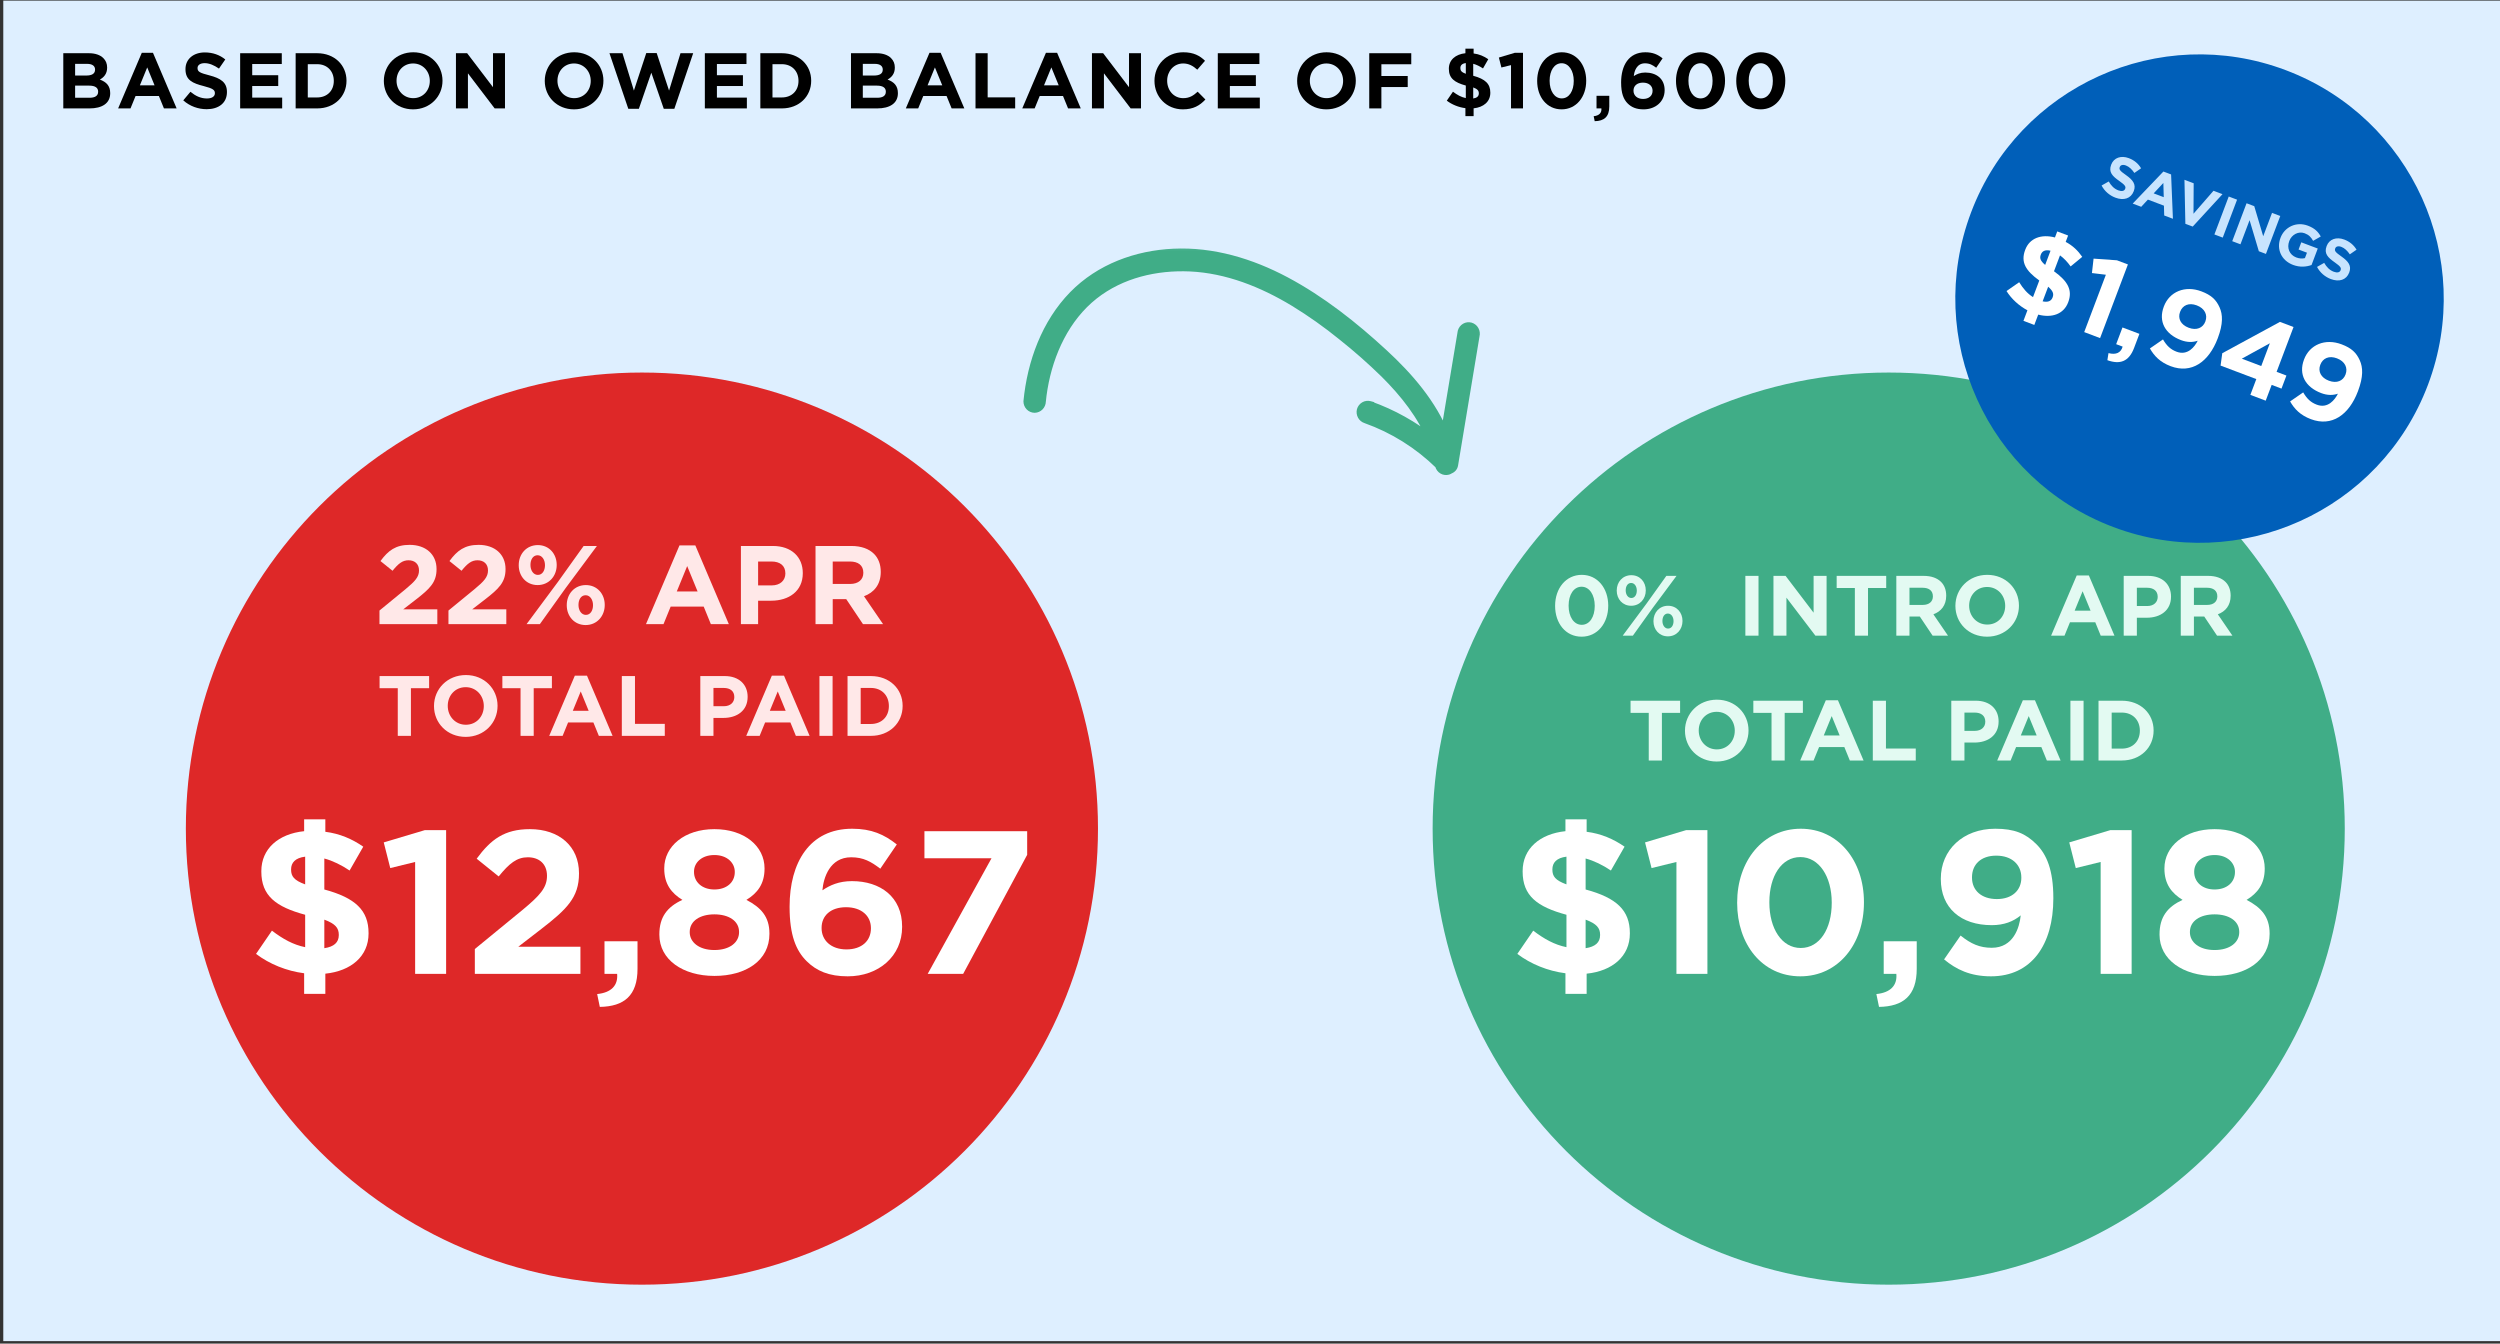<svg width="761" height="409" viewBox="0 0 761 409" fill="none" xmlns="http://www.w3.org/2000/svg">
<rect x="0" y="0" width="761" height="409" fill="#333333" stroke="none"/>
<g clip-path="url(#clip0_596_7503)">
<path d="M761 0.188H1V408.237H761V0.188Z" fill="#DEEFFF"/>
<path d="M195.4 391.056C272.072 391.056 334.227 328.901 334.227 252.229C334.227 175.557 272.072 113.402 195.4 113.402C118.728 113.402 56.573 175.557 56.573 252.229C56.573 328.901 118.728 391.056 195.4 391.056Z" fill="#DE2828"/>
<path d="M110.576 257.728L106.418 264.988C103.936 263.313 101.268 262.01 98.724 261.327V270.759C108.156 273.303 112.189 277.088 112.189 284.038V284.162C112.189 291.112 106.852 295.579 99.034 296.386V302.529H92.581V296.262C87.244 295.579 82.032 293.47 77.936 290.367L82.776 283.293C86.127 285.837 89.23 287.575 92.891 288.319V278.453C83.956 276.033 79.55 272.682 79.55 265.298V265.174C79.55 258.348 84.762 253.819 92.581 253.012V249.413H99.034V253.198C103.44 253.757 107.163 255.37 110.576 257.728ZM103.129 284.534C103.129 282.486 102.075 281.183 98.724 279.942V288.63C101.64 288.195 103.129 286.892 103.129 284.658V284.534ZM88.609 264.74C88.609 266.725 89.478 267.966 92.891 269.207V260.768C89.85 261.141 88.609 262.63 88.609 264.616V264.74Z" fill="white"/>
<path d="M126.367 296.448V262.382L118.796 264.243L116.811 256.425L129.283 252.702H135.798V296.448H126.367Z" fill="white"/>
<path d="M144.54 296.448V288.878L158.998 277.026C164.396 272.558 166.506 270.2 166.506 266.601C166.506 262.94 164.086 260.955 160.673 260.955C157.323 260.955 155.027 262.816 151.8 266.787L145.098 261.389C149.38 255.556 153.537 252.392 161.294 252.392C170.291 252.392 176.248 257.666 176.248 265.795V265.919C176.248 273.179 172.525 276.778 164.831 282.735L157.757 288.195H176.683V296.448H144.54Z" fill="white"/>
<path d="M182.58 306.5L181.774 302.591C186.055 302.157 188.165 299.985 187.855 296.448H184.008V286.52H194.06V294.897C194.06 303.088 189.965 306.376 182.58 306.5Z" fill="white"/>
<path d="M217.462 297.069C207.844 297.069 200.708 292.104 200.708 284.534V284.41C200.708 279.136 203.128 276.033 207.719 273.923C204.369 271.876 202.197 269.083 202.197 264.43V264.305C202.197 257.666 208.278 252.392 217.462 252.392C226.645 252.392 232.726 257.604 232.726 264.305V264.43C232.726 269.083 230.554 271.876 227.204 273.923C231.609 276.219 234.215 279.012 234.215 284.162V284.286C234.215 292.353 227.08 297.069 217.462 297.069ZM217.462 270.759C221.247 270.759 223.667 268.525 223.667 265.484V265.36C223.667 262.692 221.371 260.272 217.462 260.272C213.552 260.272 211.256 262.63 211.256 265.298V265.422C211.256 268.463 213.676 270.759 217.462 270.759ZM217.462 289.188C222.177 289.188 224.97 286.83 224.97 283.79V283.665C224.97 280.315 221.805 278.329 217.462 278.329C213.118 278.329 209.953 280.315 209.953 283.665V283.79C209.953 286.768 212.746 289.188 217.462 289.188Z" fill="white"/>
<path d="M258.036 297.193C252.389 297.193 248.542 295.579 245.501 292.539C242.337 289.374 240.351 284.72 240.351 276.095V275.971C240.351 262.568 246.432 252.267 259.401 252.267C265.296 252.267 269.143 254.005 272.99 257.045L267.964 264.43C265.11 262.258 262.814 260.955 259.091 260.955C252.575 260.955 250.652 267.222 250.342 271.007C252.637 269.456 255.368 268.215 259.339 268.215C267.964 268.215 274.604 272.993 274.604 282.052V282.176C274.604 291.05 267.468 297.193 258.036 297.193ZM257.664 289.002C262.379 289.002 265.11 286.334 265.11 282.611V282.486C265.11 278.825 262.255 276.157 257.539 276.157C252.824 276.157 250.093 278.763 250.093 282.424V282.549C250.093 286.21 252.948 289.002 257.664 289.002Z" fill="white"/>
<path d="M282.389 296.448L301.811 261.265H281.396V253.012H312.67V260.21L293.186 296.448H282.389Z" fill="white"/>
<path d="M136.51 189.995V185.847L144.432 179.353C147.39 176.905 148.546 175.613 148.546 173.641C148.546 171.635 147.22 170.547 145.35 170.547C143.514 170.547 142.256 171.567 140.488 173.743L136.816 170.785C139.162 167.589 141.44 165.855 145.69 165.855C150.62 165.855 153.884 168.745 153.884 173.199V173.267C153.884 177.245 151.844 179.217 147.628 182.481L143.752 185.473H154.122V189.995H136.51ZM163.647 178.095C160.213 178.095 157.901 175.409 157.901 172.077V172.009C157.901 168.643 160.247 165.923 163.715 165.923C167.149 165.923 169.461 168.609 169.461 171.941V172.009C169.461 175.341 167.115 178.095 163.647 178.095ZM163.647 169.017C162.219 169.017 161.471 170.377 161.471 171.941V172.009C161.471 173.607 162.355 175.001 163.715 175.001C165.143 175.001 165.891 173.607 165.891 172.077V172.009C165.891 170.411 165.007 169.017 163.647 169.017ZM169.801 177.177L177.655 166.195H181.701L172.181 179.013L164.327 189.995H160.281L169.801 177.177ZM178.267 190.267C174.833 190.267 172.521 187.581 172.521 184.249V184.181C172.521 180.815 174.867 178.095 178.335 178.095C181.769 178.095 184.081 180.781 184.081 184.113V184.181C184.081 187.513 181.735 190.267 178.267 190.267ZM178.335 187.173C179.763 187.173 180.511 185.779 180.511 184.249V184.181C180.511 182.583 179.627 181.189 178.267 181.189C176.839 181.189 176.091 182.549 176.091 184.113V184.181C176.091 185.779 176.975 187.173 178.335 187.173ZM196.633 189.995L206.833 166.025H211.661L221.861 189.995H216.387L214.211 184.657H204.147L201.971 189.995H196.633ZM206.017 180.033H212.341L209.179 172.315L206.017 180.033ZM225.534 189.995V166.195H235.258C240.936 166.195 244.37 169.561 244.37 174.423V174.491C244.37 179.999 240.086 182.855 234.748 182.855H230.77V189.995H225.534ZM230.77 178.197H234.918C237.536 178.197 239.066 176.633 239.066 174.593V174.525C239.066 172.179 237.434 170.921 234.816 170.921H230.77V178.197ZM248.245 189.995V166.195H259.125C262.151 166.195 264.497 167.045 266.061 168.609C267.387 169.935 268.101 171.805 268.101 174.049V174.117C268.101 177.959 266.027 180.373 263.001 181.495L268.815 189.995H262.695L257.595 182.379H253.481V189.995H248.245ZM253.481 177.755H258.785C261.335 177.755 262.797 176.395 262.797 174.389V174.321C262.797 172.077 261.233 170.921 258.683 170.921H253.481V177.755ZM121.081 223.995V209.487H115.543V205.795H130.623V209.487H125.085V223.995H121.081ZM141.756 224.307C136.14 224.307 132.11 220.121 132.11 214.947V214.895C132.11 209.721 136.192 205.483 141.808 205.483C147.424 205.483 151.454 209.669 151.454 214.843V214.895C151.454 220.069 147.372 224.307 141.756 224.307ZM141.808 220.615C145.032 220.615 147.268 218.067 147.268 214.947V214.895C147.268 211.775 144.98 209.175 141.756 209.175C138.532 209.175 136.296 211.723 136.296 214.843V214.895C136.296 218.015 138.584 220.615 141.808 220.615ZM158.456 223.995V209.487H152.918V205.795H167.998V209.487H162.46V223.995H158.456ZM167.182 223.995L174.982 205.665H178.674L186.474 223.995H182.288L180.624 219.913H172.928L171.264 223.995H167.182ZM174.358 216.377H179.194L176.776 210.475L174.358 216.377ZM189.283 223.995V205.795H193.287V220.355H202.361V223.995H189.283ZM213.175 223.995V205.795H220.611C224.953 205.795 227.579 208.369 227.579 212.087V212.139C227.579 216.351 224.303 218.535 220.221 218.535H217.179V223.995H213.175ZM217.179 214.973H220.351C222.353 214.973 223.523 213.777 223.523 212.217V212.165C223.523 210.371 222.275 209.409 220.273 209.409H217.179V214.973ZM227.154 223.995L234.954 205.665H238.646L246.446 223.995H242.26L240.596 219.913H232.9L231.236 223.995H227.154ZM234.33 216.377H239.166L236.748 210.475L234.33 216.377ZM249.437 223.995V205.795H253.441V223.995H249.437ZM257.99 223.995V205.795H265.088C270.808 205.795 274.76 209.721 274.76 214.843V214.895C274.76 220.017 270.808 223.995 265.088 223.995H257.99ZM265.088 209.409H261.994V220.381H265.088C268.364 220.381 270.574 218.171 270.574 214.947V214.895C270.574 211.671 268.364 209.409 265.088 209.409Z" fill="#FFE8E8"/>
<path d="M115.51 185.847V189.995H133.122V185.473H122.752L126.628 182.481C130.844 179.217 132.884 177.245 132.884 173.267V173.199C132.884 168.745 129.62 165.855 124.69 165.855C120.44 165.855 118.162 167.589 115.816 170.785L119.488 173.743C121.256 171.567 122.514 170.547 124.35 170.547C126.22 170.547 127.546 171.635 127.546 173.641C127.546 175.613 126.39 176.905 123.432 179.353L115.51 185.847Z" fill="#FFE8E8"/>
<path d="M574.921 391.056C651.593 391.056 713.748 328.901 713.748 252.229C713.748 175.557 651.593 113.402 574.921 113.402C498.249 113.402 436.094 175.557 436.094 252.229C436.094 328.901 498.249 391.056 574.921 391.056Z" fill="#40AD87"/>
<path d="M494.515 257.728L490.357 264.988C487.875 263.313 485.207 262.01 482.663 261.327V270.759C492.095 273.303 496.128 277.088 496.128 284.038V284.162C496.128 291.112 490.791 295.579 482.973 296.386V302.529H476.52V296.262C471.183 295.579 465.971 293.47 461.875 290.367L466.715 283.293C470.066 285.837 473.169 287.575 476.83 288.319V278.453C467.894 276.033 463.489 272.682 463.489 265.298V265.174C463.489 258.348 468.701 253.819 476.52 253.012V249.413H482.973V253.198C487.379 253.757 491.102 255.37 494.515 257.728ZM487.068 284.534C487.068 282.486 486.013 281.183 482.663 279.942V288.63C485.579 288.195 487.068 286.892 487.068 284.658V284.534ZM472.548 264.74C472.548 266.725 473.417 267.966 476.83 269.207V260.768C473.789 261.141 472.548 262.63 472.548 264.616V264.74Z" fill="white"/>
<path d="M510.306 296.448V262.382L502.735 264.243L500.75 256.425L513.222 252.702H519.737V296.448H510.306Z" fill="white"/>
<path d="M548.025 297.193C536.422 297.193 528.789 287.451 528.789 274.854V274.73C528.789 262.134 536.608 252.267 548.149 252.267C559.629 252.267 567.385 262.01 567.385 274.606V274.73C567.385 287.326 559.629 297.193 548.025 297.193ZM548.149 288.568C553.92 288.568 557.581 282.735 557.581 274.854V274.73C557.581 266.85 553.734 260.893 548.025 260.893C542.316 260.893 538.593 266.663 538.593 274.606V274.73C538.593 282.673 542.378 288.568 548.149 288.568Z" fill="white"/>
<path d="M571.973 306.5L571.166 302.591C575.448 302.157 577.558 299.985 577.247 296.448H573.4V286.52H583.453V294.897C583.453 303.088 579.357 306.376 571.973 306.5Z" fill="white"/>
<path d="M606.296 288.505C612.873 288.505 614.735 282.362 615.107 278.639C612.873 280.501 610.019 281.618 606.296 281.618C596.864 281.618 590.783 276.405 590.783 267.594V267.47C590.783 258.721 597.547 252.267 607.351 252.267C613.183 252.267 616.596 253.695 619.885 256.983C622.988 260.086 625.035 264.802 625.035 273.365V273.489C625.035 287.575 618.396 297.193 606.048 297.193C599.718 297.193 595.437 295.083 591.776 292.042L596.802 284.782C599.967 287.326 602.635 288.505 606.296 288.505ZM607.847 273.675C612.563 273.675 615.293 270.945 615.293 267.222V267.098C615.293 263.251 612.439 260.458 607.661 260.458C602.945 260.458 600.277 263.188 600.277 267.036V267.16C600.277 271.007 603.131 273.675 607.847 273.675Z" fill="white"/>
<path d="M639.438 296.448V262.382L631.868 264.243L629.882 256.425L642.354 252.702H648.87V296.448H639.438Z" fill="white"/>
<path d="M674.117 297.069C664.499 297.069 657.363 292.104 657.363 284.534V284.41C657.363 279.136 659.783 276.033 664.375 273.923C661.024 271.876 658.852 269.083 658.852 264.43V264.305C658.852 257.666 664.933 252.392 674.117 252.392C683.301 252.392 689.382 257.604 689.382 264.305V264.43C689.382 269.083 687.21 271.876 683.859 273.923C688.265 276.219 690.871 279.012 690.871 284.162V284.286C690.871 292.353 683.735 297.069 674.117 297.069ZM674.117 270.759C677.902 270.759 680.322 268.525 680.322 265.484V265.36C680.322 262.692 678.026 260.272 674.117 260.272C670.208 260.272 667.912 262.63 667.912 265.298V265.422C667.912 268.463 670.332 270.759 674.117 270.759ZM674.117 289.188C678.833 289.188 681.625 286.83 681.625 283.79V283.665C681.625 280.315 678.461 278.329 674.117 278.329C669.773 278.329 666.609 280.315 666.609 283.665V283.79C666.609 286.768 669.401 289.188 674.117 289.188Z" fill="white"/>
<path d="M481.435 193.808C476.573 193.808 473.375 189.726 473.375 184.448V184.396C473.375 179.118 476.651 174.984 481.487 174.984C486.297 174.984 489.547 179.066 489.547 184.344V184.396C489.547 189.674 486.297 193.808 481.435 193.808ZM481.487 190.194C483.905 190.194 485.439 187.75 485.439 184.448V184.396C485.439 181.094 483.827 178.598 481.435 178.598C479.043 178.598 477.483 181.016 477.483 184.344V184.396C477.483 187.724 479.069 190.194 481.487 190.194ZM496.527 184.396C493.901 184.396 492.133 182.342 492.133 179.794V179.742C492.133 177.168 493.927 175.088 496.579 175.088C499.205 175.088 500.973 177.142 500.973 179.69V179.742C500.973 182.29 499.179 184.396 496.527 184.396ZM496.527 177.454C495.435 177.454 494.863 178.494 494.863 179.69V179.742C494.863 180.964 495.539 182.03 496.579 182.03C497.671 182.03 498.243 180.964 498.243 179.794V179.742C498.243 178.52 497.567 177.454 496.527 177.454ZM501.233 183.694L507.239 175.296H510.333L503.053 185.098L497.047 193.496H493.953L501.233 183.694ZM507.707 193.704C505.081 193.704 503.313 191.65 503.313 189.102V189.05C503.313 186.476 505.107 184.396 507.759 184.396C510.385 184.396 512.153 186.45 512.153 188.998V189.05C512.153 191.598 510.359 193.704 507.707 193.704ZM507.759 191.338C508.851 191.338 509.423 190.272 509.423 189.102V189.05C509.423 187.828 508.747 186.762 507.707 186.762C506.615 186.762 506.043 187.802 506.043 188.998V189.05C506.043 190.272 506.719 191.338 507.759 191.338ZM531.288 193.496V175.296H535.292V193.496H531.288ZM539.84 193.496V175.296H543.532L552.06 186.502V175.296H556.012V193.496H552.606L543.792 181.926V193.496H539.84ZM564.619 193.496V178.988H559.081V175.296H574.161V178.988H568.623V193.496H564.619ZM577.241 193.496V175.296H585.561C587.875 175.296 589.669 175.946 590.865 177.142C591.879 178.156 592.425 179.586 592.425 181.302V181.354C592.425 184.292 590.839 186.138 588.525 186.996L592.971 193.496H588.291L584.391 187.672H581.245V193.496H577.241ZM581.245 184.136H585.301C587.251 184.136 588.369 183.096 588.369 181.562V181.51C588.369 179.794 587.173 178.91 585.223 178.91H581.245V184.136ZM604.87 193.808C599.254 193.808 595.224 189.622 595.224 184.448V184.396C595.224 179.222 599.306 174.984 604.922 174.984C610.538 174.984 614.568 179.17 614.568 184.344V184.396C614.568 189.57 610.486 193.808 604.87 193.808ZM604.922 190.116C608.146 190.116 610.382 187.568 610.382 184.448V184.396C610.382 181.276 608.094 178.676 604.87 178.676C601.646 178.676 599.41 181.224 599.41 184.344V184.396C599.41 187.516 601.698 190.116 604.922 190.116ZM624.354 193.496L632.154 175.166H635.846L643.646 193.496H639.46L637.796 189.414H630.1L628.436 193.496H624.354ZM631.53 185.878H636.366L633.948 179.976L631.53 185.878ZM646.455 193.496V175.296H653.891C658.233 175.296 660.859 177.87 660.859 181.588V181.64C660.859 185.852 657.583 188.036 653.501 188.036H650.459V193.496H646.455ZM650.459 184.474H653.631C655.633 184.474 656.803 183.278 656.803 181.718V181.666C656.803 179.872 655.555 178.91 653.553 178.91H650.459V184.474ZM663.823 193.496V175.296H672.143C674.457 175.296 676.251 175.946 677.447 177.142C678.461 178.156 679.007 179.586 679.007 181.302V181.354C679.007 184.292 677.421 186.138 675.107 186.996L679.553 193.496H674.873L670.973 187.672H667.827V193.496H663.823ZM667.827 184.136H671.883C673.833 184.136 674.951 183.096 674.951 181.562V181.51C674.951 179.794 673.755 178.91 671.805 178.91H667.827V184.136Z" fill="#E3FAF2"/>
<path d="M501.879 231.496V216.988H496.341V213.296H511.421V216.988H505.883V231.496H501.879ZM522.553 231.808C516.937 231.808 512.907 227.622 512.907 222.448V222.396C512.907 217.222 516.989 212.984 522.605 212.984C528.221 212.984 532.251 217.17 532.251 222.344V222.396C532.251 227.57 528.169 231.808 522.553 231.808ZM522.605 228.116C525.829 228.116 528.065 225.568 528.065 222.448V222.396C528.065 219.276 525.777 216.676 522.553 216.676C519.329 216.676 517.093 219.224 517.093 222.344V222.396C517.093 225.516 519.381 228.116 522.605 228.116ZM539.254 231.496V216.988H533.716V213.296H548.796V216.988H543.258V231.496H539.254ZM547.979 231.496L555.779 213.166H559.471L567.271 231.496H563.085L561.421 227.414H553.725L552.061 231.496H547.979ZM555.155 223.878H559.991L557.573 217.976L555.155 223.878ZM570.08 231.496V213.296H574.084V227.856H583.158V231.496H570.08ZM593.973 231.496V213.296H601.409C605.751 213.296 608.377 215.87 608.377 219.588V219.64C608.377 223.852 605.101 226.036 601.019 226.036H597.977V231.496H593.973ZM597.977 222.474H601.149C603.151 222.474 604.321 221.278 604.321 219.718V219.666C604.321 217.872 603.073 216.91 601.071 216.91H597.977V222.474ZM607.952 231.496L615.752 213.166H619.444L627.244 231.496H623.058L621.394 227.414H613.698L612.034 231.496H607.952ZM615.128 223.878H619.964L617.546 217.976L615.128 223.878ZM630.235 231.496V213.296H634.239V231.496H630.235ZM638.788 231.496V213.296H645.886C651.606 213.296 655.558 217.222 655.558 222.344V222.396C655.558 227.518 651.606 231.496 645.886 231.496H638.788ZM645.886 216.91H642.792V227.882H645.886C649.162 227.882 651.372 225.672 651.372 222.448V222.396C651.372 219.172 649.162 216.91 645.886 216.91Z" fill="#E3FAF2"/>
<path d="M643.268 160.421C681.668 174.928 724.556 155.559 739.063 117.16C753.57 78.76 734.201 35.871 695.802 21.365C657.403 6.858 614.514 26.227 600.007 64.626C585.5 103.025 604.869 145.914 643.268 160.421Z" fill="#005FB9"/>
<path d="M633.835 78.187L630.299 81.103C629.351 79.763 628.235 78.579 627.064 77.736L625.237 82.571C629.579 85.701 630.913 88.422 629.568 91.985L629.544 92.048C628.198 95.611 624.597 96.867 620.434 95.767L619.244 98.915L615.936 97.666L617.15 94.453C614.547 93.07 612.284 90.979 610.785 88.596L614.636 85.907C615.861 87.86 617.115 89.352 618.847 90.442L620.757 85.385C616.646 82.415 615.037 79.844 616.467 76.059L616.491 75.995C617.812 72.497 621.361 71.184 625.525 72.285L626.222 70.44L629.53 71.69L628.797 73.63C630.947 74.769 632.543 76.317 633.835 78.187ZM624.828 90.485C625.224 89.435 624.936 88.563 623.459 87.278L621.777 91.731C623.356 92.073 624.371 91.693 624.804 90.548L624.828 90.485ZM621.218 77.527C620.834 78.545 621.039 79.349 622.548 80.646L624.182 76.32C622.551 75.923 621.627 76.446 621.242 77.463L621.218 77.527Z" fill="white"/>
<path d="M634.432 101.091L641.028 83.63L636.788 83.118L637.284 78.726L644.398 79.233L647.737 80.495L639.266 102.918L634.432 101.091Z" fill="white"/>
<path d="M641.482 109.643L641.826 107.483C644.104 108.089 645.606 107.385 646.132 105.512L644.16 104.767L646.083 99.678L651.235 101.624L649.613 105.918C648.027 110.117 645.291 111.009 641.482 109.643Z" fill="white"/>
<path d="M662.56 107.066C665.931 108.339 668.075 105.551 668.987 103.715C667.481 104.236 665.802 104.256 663.893 103.535C659.059 101.709 656.951 97.859 658.658 93.343L658.682 93.279C660.376 88.795 665.092 86.797 670.118 88.695C673.107 89.825 674.58 91.217 675.629 93.54C676.619 95.731 676.755 98.544 675.097 102.934L675.073 102.997C672.345 110.217 667.08 113.862 660.75 111.47C657.506 110.245 655.72 108.334 654.432 106.067L658.414 103.319C659.544 105.236 660.683 106.357 662.56 107.066ZM666.227 99.764C668.644 100.678 670.572 99.807 671.293 97.898L671.317 97.835C672.062 95.863 671.14 93.879 668.691 92.954C666.273 92.04 664.377 92.923 663.632 94.895L663.608 94.959C662.863 96.931 663.809 98.851 666.227 99.764Z" fill="white"/>
<path d="M685.007 120.198L686.821 115.395L675.944 111.286L676.458 107.519L694.019 97.979L698.153 99.541L692.999 113.186L695.988 114.315L694.486 118.291L691.497 117.162L689.682 121.964L685.007 120.198ZM682.407 109.185L688.323 111.42L690.943 104.486L682.407 109.185Z" fill="white"/>
<path d="M705.237 123.189C708.608 124.462 710.752 121.674 711.664 119.838C710.158 120.359 708.479 120.379 706.571 119.658C701.736 117.832 699.628 113.982 701.335 109.466L701.359 109.402C703.053 104.918 707.769 102.92 712.795 104.818C715.785 105.948 717.258 107.34 718.306 109.663C719.296 111.854 719.432 114.667 717.774 119.057L717.75 119.12C715.022 126.34 709.757 129.984 703.427 127.593C700.183 126.368 698.397 124.457 697.109 122.19L701.091 119.442C702.221 121.359 703.36 122.48 705.237 123.189ZM708.904 115.887C711.321 116.801 713.249 115.93 713.97 114.021L713.994 113.958C714.739 111.986 713.817 110.002 711.368 109.077C708.95 108.163 707.054 109.046 706.309 111.018L706.285 111.082C705.54 113.054 706.486 114.974 708.904 115.887Z" fill="white"/>
<path d="M643.922 60.169C642.173 59.508 640.639 58.231 639.721 56.47L641.901 55.239C642.616 56.489 643.499 57.445 644.819 57.944C645.858 58.336 646.641 58.161 646.897 57.484L646.909 57.451C647.152 56.808 646.881 56.328 645.138 55.105C643.036 53.632 641.778 52.421 642.644 50.129L642.657 50.096C643.448 48 645.654 47.25 648.013 48.142C649.696 48.777 650.932 49.847 651.748 51.23L649.705 52.645C648.95 51.549 648.106 50.74 647.133 50.373C646.159 50.005 645.48 50.257 645.268 50.818L645.255 50.851C644.969 51.61 645.37 52.044 647.173 53.31C649.285 54.805 650.287 56.145 649.526 58.157L649.514 58.191C648.648 60.483 646.413 61.109 643.922 60.169ZM649.197 61.973L658.54 52.213L660.882 53.098L661.437 66.597L658.782 65.594L658.704 62.605L653.821 60.76L651.787 62.951L649.197 61.973ZM655.576 58.859L658.644 60.019L658.525 55.694L655.576 58.859ZM665.224 68.122L664.949 54.728L667.754 55.788L667.7 65.061L673.791 58.069L676.53 59.103L667.467 68.969L665.224 68.122ZM674.064 71.367L678.427 59.82L680.967 60.78L676.605 72.327L674.064 71.367ZM679.49 73.417L683.853 61.87L686.195 62.755L688.92 71.909L691.606 64.799L694.113 65.746L689.751 77.294L687.59 76.477L684.771 67.024L681.998 74.365L679.49 73.417ZM698.007 80.639C694.411 79.281 692.89 75.822 694.18 72.407L694.193 72.374C695.433 69.091 699.006 67.368 702.503 68.69C704.582 69.475 705.623 70.509 706.441 71.987L704.112 73.313C703.502 72.234 702.872 71.506 701.536 71.001C699.688 70.303 697.603 71.381 696.861 73.344L696.849 73.377C696.051 75.489 696.917 77.588 698.962 78.361C699.886 78.71 700.798 78.79 701.616 78.572L702.239 76.922L699.682 75.956L700.511 73.762L705.526 75.656L703.632 80.671C702.064 81.229 700.119 81.437 698.007 80.639ZM709.504 84.945C707.756 84.284 706.221 83.007 705.303 81.246L707.483 80.015C708.199 81.266 709.082 82.221 710.401 82.72C711.441 83.113 712.223 82.937 712.479 82.261L712.491 82.228C712.734 81.584 712.463 81.105 710.72 79.881C708.618 78.408 707.36 77.198 708.226 74.905L708.239 74.872C709.03 72.777 711.237 72.027 713.595 72.918C715.278 73.553 716.514 74.624 717.33 76.006L715.287 77.421C714.532 76.326 713.688 75.517 712.715 75.149C711.742 74.781 711.062 75.033 710.85 75.594L710.838 75.627C710.551 76.386 710.952 76.82 712.755 78.086C714.867 79.581 715.869 80.921 715.109 82.934L715.096 82.967C714.23 85.26 711.995 85.886 709.504 84.945Z" fill="#C8E4FE"/>
<path d="M19.266 33V16.2H27.066C28.986 16.2 30.498 16.728 31.458 17.688C32.226 18.456 32.61 19.392 32.61 20.544V20.592C32.61 22.488 31.602 23.544 30.402 24.216C32.346 24.96 33.546 26.088 33.546 28.344V28.392C33.546 31.464 31.05 33 27.258 33H19.266ZM28.938 21.216V21.168C28.938 20.064 28.074 19.44 26.514 19.44H22.866V22.992H26.274C27.906 22.992 28.938 22.464 28.938 21.216ZM29.874 27.888C29.874 26.76 29.034 26.064 27.138 26.064H22.866V29.76H27.258C28.89 29.76 29.874 29.184 29.874 27.936V27.888Z" fill="black"/>
<path d="M35.959 33L43.159 16.08H46.567L53.767 33H49.903L48.367 29.232H41.263L39.727 33H35.959ZM42.583 25.968H47.047L44.815 20.52L42.583 25.968Z" fill="black"/>
<path d="M62.914 33.24C60.37 33.24 57.802 32.352 55.786 30.552L57.97 27.936C59.482 29.184 61.066 29.976 62.986 29.976C64.498 29.976 65.41 29.376 65.41 28.392V28.344C65.41 27.408 64.834 26.928 62.026 26.208C58.642 25.344 56.458 24.408 56.458 21.072V21.024C56.458 17.976 58.906 15.96 62.338 15.96C64.786 15.96 66.874 16.728 68.578 18.096L66.658 20.88C65.17 19.848 63.706 19.224 62.29 19.224C60.874 19.224 60.13 19.872 60.13 20.688V20.736C60.13 21.84 60.85 22.2 63.754 22.944C67.162 23.832 69.082 25.056 69.082 27.984V28.032C69.082 31.368 66.538 33.24 62.914 33.24Z" fill="black"/>
<path d="M73.102 33V16.2H85.774V19.488H76.774V22.896H84.694V26.184H76.774V29.712H85.894V33H73.102Z" fill="black"/>
<path d="M89.993 33V16.2H96.545C101.825 16.2 105.473 19.824 105.473 24.552V24.6C105.473 29.328 101.825 33 96.545 33H89.993ZM96.545 19.536H93.689V29.664H96.545C99.569 29.664 101.609 27.624 101.609 24.648V24.6C101.609 21.624 99.569 19.536 96.545 19.536Z" fill="black"/>
<path d="M125.746 33.288C120.562 33.288 116.842 29.424 116.842 24.648V24.6C116.842 19.824 120.61 15.912 125.794 15.912C130.978 15.912 134.698 19.776 134.698 24.552V24.6C134.698 29.376 130.93 33.288 125.746 33.288ZM125.794 29.88C128.77 29.88 130.834 27.528 130.834 24.648V24.6C130.834 21.72 128.722 19.32 125.746 19.32C122.77 19.32 120.706 21.672 120.706 24.552V24.6C120.706 27.48 122.818 29.88 125.794 29.88Z" fill="black"/>
<path d="M138.79 33V16.2H142.198L150.07 26.544V16.2H153.718V33H150.574L142.438 22.32V33H138.79Z" fill="black"/>
<path d="M174.731 33.288C169.547 33.288 165.827 29.424 165.827 24.648V24.6C165.827 19.824 169.595 15.912 174.779 15.912C179.963 15.912 183.683 19.776 183.683 24.552V24.6C183.683 29.376 179.915 33.288 174.731 33.288ZM174.779 29.88C177.755 29.88 179.819 27.528 179.819 24.648V24.6C179.819 21.72 177.707 19.32 174.731 19.32C171.755 19.32 169.691 21.672 169.691 24.552V24.6C169.691 27.48 171.803 29.88 174.779 29.88Z" fill="black"/>
<path d="M191.253 33.12L185.517 16.2H189.477L192.957 27.576L196.725 16.152H199.893L203.661 27.576L207.141 16.2H211.005L205.269 33.12H202.053L198.261 22.128L194.469 33.12H191.253Z" fill="black"/>
<path d="M214.555 33V16.2H227.227V19.488H218.227V22.896H226.147V26.184H218.227V29.712H227.347V33H214.555Z" fill="black"/>
<path d="M231.446 33V16.2H237.998C243.278 16.2 246.926 19.824 246.926 24.552V24.6C246.926 29.328 243.278 33 237.998 33H231.446ZM237.998 19.536H235.142V29.664H237.998C241.022 29.664 243.062 27.624 243.062 24.648V24.6C243.062 21.624 241.022 19.536 237.998 19.536Z" fill="black"/>
<path d="M259.04 33V16.2H266.84C268.76 16.2 270.272 16.728 271.232 17.688C272 18.456 272.384 19.392 272.384 20.544V20.592C272.384 22.488 271.376 23.544 270.176 24.216C272.12 24.96 273.32 26.088 273.32 28.344V28.392C273.32 31.464 270.824 33 267.032 33H259.04ZM268.712 21.216V21.168C268.712 20.064 267.848 19.44 266.288 19.44H262.64V22.992H266.048C267.68 22.992 268.712 22.464 268.712 21.216ZM269.648 27.888C269.648 26.76 268.808 26.064 266.912 26.064H262.64V29.76H267.032C268.664 29.76 269.648 29.184 269.648 27.936V27.888Z" fill="black"/>
<path d="M275.732 33L282.932 16.08H286.34L293.54 33H289.676L288.14 29.232H281.036L279.5 33H275.732ZM282.356 25.968H286.82L284.588 20.52L282.356 25.968Z" fill="black"/>
<path d="M296.946 33V16.2H300.642V29.64H309.018V33H296.946Z" fill="black"/>
<path d="M311.178 33L318.378 16.08H321.786L328.986 33H325.122L323.586 29.232H316.482L314.946 33H311.178ZM317.802 25.968H322.266L320.034 20.52L317.802 25.968Z" fill="black"/>
<path d="M332.391 33V16.2H335.799L343.671 26.544V16.2H347.319V33H344.175L336.039 22.32V33H332.391Z" fill="black"/>
<path d="M360.037 33.288C355.093 33.288 351.421 29.472 351.421 24.648V24.6C351.421 19.824 355.021 15.912 360.181 15.912C363.349 15.912 365.245 16.968 366.805 18.504L364.453 21.216C363.157 20.04 361.837 19.32 360.157 19.32C357.325 19.32 355.285 21.672 355.285 24.552V24.6C355.285 27.48 357.277 29.88 360.157 29.88C362.077 29.88 363.253 29.112 364.573 27.912L366.925 30.288C365.197 32.136 363.277 33.288 360.037 33.288Z" fill="black"/>
<path d="M370.696 33V16.2H383.368V19.488H374.368V22.896H382.288V26.184H374.368V29.712H383.488V33H370.696Z" fill="black"/>
<path d="M403.754 33.288C398.57 33.288 394.85 29.424 394.85 24.648V24.6C394.85 19.824 398.618 15.912 403.802 15.912C408.986 15.912 412.706 19.776 412.706 24.552V24.6C412.706 29.376 408.938 33.288 403.754 33.288ZM403.802 29.88C406.778 29.88 408.842 27.528 408.842 24.648V24.6C408.842 21.72 406.73 19.32 403.754 19.32C400.778 19.32 398.714 21.672 398.714 24.552V24.6C398.714 27.48 400.826 29.88 403.802 29.88Z" fill="black"/>
<path d="M416.797 33V16.2H429.589V19.56H420.493V23.136H428.509V26.496H420.493V33H416.797Z" fill="black"/>
<path d="M453.032 18.024L451.424 20.832C450.464 20.184 449.432 19.68 448.448 19.416V23.064C452.096 24.048 453.656 25.512 453.656 28.2V28.248C453.656 30.936 451.592 32.664 448.568 32.976V35.352H446.072V32.928C444.008 32.664 441.992 31.848 440.408 30.648L442.28 27.912C443.576 28.896 444.776 29.568 446.192 29.856V26.04C442.736 25.104 441.032 23.808 441.032 20.952V20.904C441.032 18.264 443.048 16.512 446.072 16.2V14.808H448.568V16.272C450.272 16.488 451.712 17.112 453.032 18.024ZM450.152 28.392C450.152 27.6 449.744 27.096 448.448 26.616V29.976C449.576 29.808 450.152 29.304 450.152 28.44V28.392ZM444.536 20.736C444.536 21.504 444.872 21.984 446.192 22.464V19.2C445.016 19.344 444.536 19.92 444.536 20.688V20.736Z" fill="black"/>
<path d="M459.952 33V19.824L457.024 20.544L456.256 17.52L461.08 16.08H463.6V33H459.952Z" fill="black"/>
<path d="M475.353 33.288C470.865 33.288 467.913 29.52 467.913 24.648V24.6C467.913 19.728 470.937 15.912 475.401 15.912C479.841 15.912 482.841 19.68 482.841 24.552V24.6C482.841 29.472 479.841 33.288 475.353 33.288ZM475.401 29.952C477.633 29.952 479.049 27.696 479.049 24.648V24.6C479.049 21.552 477.561 19.248 475.353 19.248C473.145 19.248 471.705 21.48 471.705 24.552V24.6C471.705 27.672 473.169 29.952 475.401 29.952Z" fill="black"/>
<path d="M485.428 36.888L485.116 35.376C486.772 35.208 487.588 34.368 487.468 33H485.98V29.16H489.868V32.4C489.868 35.568 488.284 36.84 485.428 36.888Z" fill="black"/>
<path d="M500.308 33.288C498.124 33.288 496.636 32.664 495.46 31.488C494.236 30.264 493.468 28.464 493.468 25.128V25.08C493.468 19.896 495.82 15.912 500.836 15.912C503.116 15.912 504.604 16.584 506.092 17.76L504.148 20.616C503.044 19.776 502.156 19.272 500.716 19.272C498.196 19.272 497.452 21.696 497.332 23.16C498.22 22.56 499.276 22.08 500.812 22.08C504.148 22.08 506.716 23.928 506.716 27.432V27.48C506.716 30.912 503.956 33.288 500.308 33.288ZM500.164 30.12C501.988 30.12 503.044 29.088 503.044 27.648V27.6C503.044 26.184 501.94 25.152 500.116 25.152C498.292 25.152 497.236 26.16 497.236 27.576V27.624C497.236 29.04 498.34 30.12 500.164 30.12Z" fill="black"/>
<path d="M517.611 33.288C513.123 33.288 510.171 29.52 510.171 24.648V24.6C510.171 19.728 513.195 15.912 517.659 15.912C522.099 15.912 525.099 19.68 525.099 24.552V24.6C525.099 29.472 522.099 33.288 517.611 33.288ZM517.659 29.952C519.891 29.952 521.307 27.696 521.307 24.648V24.6C521.307 21.552 519.819 19.248 517.611 19.248C515.403 19.248 513.963 21.48 513.963 24.552V24.6C513.963 27.672 515.427 29.952 517.659 29.952Z" fill="black"/>
<path d="M535.955 33.288C531.467 33.288 528.515 29.52 528.515 24.648V24.6C528.515 19.728 531.539 15.912 536.003 15.912C540.443 15.912 543.443 19.68 543.443 24.552V24.6C543.443 29.472 540.443 33.288 535.955 33.288ZM536.003 29.952C538.235 29.952 539.651 27.696 539.651 24.648V24.6C539.651 21.552 538.163 19.248 535.955 19.248C533.747 19.248 532.307 21.48 532.307 24.552V24.6C532.307 27.672 533.771 29.952 536.003 29.952Z" fill="black"/>
<path fill-rule="evenodd" clip-rule="evenodd" d="M326.796 89.934C318.481 98.453 314.135 110.304 312.979 122.186C312.982 122.724 313.19 123.24 313.56 123.62C313.93 123.999 314.43 124.213 314.952 124.213C315.47 124.2 315.962 123.983 316.328 123.606C316.694 123.228 316.905 122.72 316.917 122.186C317.043 120.865 317.216 119.544 317.436 118.239C319.267 107.329 324.25 96.605 332.919 89.756C341.274 83.174 351.931 80.742 362.251 81.188C373.576 81.707 384.352 86.019 394.05 91.887C399.116 94.992 403.978 98.436 408.606 102.198C413.118 105.776 417.446 109.594 421.574 113.635C427.556 119.58 432.993 126.391 436.13 134.301C430.346 129.649 423.839 126.007 416.868 123.539V123.515C416.365 123.38 415.83 123.452 415.378 123.717C414.926 123.982 414.592 124.418 414.447 124.933C414.322 125.452 414.395 126 414.651 126.465C414.907 126.93 415.327 127.275 415.823 127.43C424.185 130.398 431.826 135.182 438.234 141.453C438.248 141.526 438.262 141.599 438.275 141.672C438.417 142.19 438.75 142.629 439.203 142.894C439.657 143.16 440.193 143.23 440.696 143.091C440.903 143.025 441.097 142.926 441.271 142.8C441.836 142.6 442.297 142.154 442.411 141.469L448.95 102.124C449.089 101.6 449.021 101.04 448.762 100.567C448.503 100.094 448.074 99.745 447.567 99.595C447.066 99.455 446.532 99.525 446.08 99.789C445.628 100.053 445.296 100.49 445.154 101.006L439.841 132.894C435.933 122.966 428.746 114.709 421.079 107.645C412.025 99.288 402.122 91.458 391.299 85.695C380.783 80.094 369.128 76.576 357.205 77.143C345.989 77.67 334.86 81.699 326.796 89.934Z" fill="#40AD87"/>
<mask id="mask0_596_7503" style="mask-type:luminance" maskUnits="userSpaceOnUse" x="310" y="75" width="141" height="71">
<path d="M450.979 75.084H310.979V145.083H450.979V75.084Z" fill="white"/>
<path fill-rule="evenodd" clip-rule="evenodd" d="M326.796 89.934C318.481 98.453 314.135 110.304 312.979 122.186C312.982 122.724 313.19 123.24 313.56 123.62C313.93 123.999 314.43 124.213 314.952 124.213C315.47 124.2 315.962 123.983 316.328 123.606C316.694 123.228 316.905 122.72 316.917 122.186C317.043 120.865 317.216 119.544 317.436 118.239C319.267 107.329 324.25 96.605 332.919 89.756C341.274 83.174 351.931 80.742 362.251 81.188C373.576 81.707 384.352 86.019 394.05 91.887C399.116 94.992 403.978 98.436 408.606 102.198C413.118 105.776 417.446 109.594 421.574 113.635C427.556 119.58 432.993 126.391 436.13 134.301C430.346 129.649 423.839 126.007 416.868 123.539V123.515C416.365 123.38 415.83 123.452 415.378 123.717C414.926 123.982 414.592 124.418 414.447 124.933C414.322 125.452 414.395 126 414.651 126.465C414.907 126.93 415.327 127.275 415.823 127.43C424.185 130.398 431.826 135.182 438.234 141.453C438.248 141.526 438.262 141.599 438.275 141.672C438.417 142.19 438.75 142.629 439.203 142.894C439.657 143.16 440.193 143.23 440.696 143.091C440.903 143.025 441.097 142.926 441.271 142.8C441.836 142.6 442.297 142.154 442.411 141.469L448.95 102.124C449.089 101.6 449.021 101.04 448.762 100.567C448.503 100.094 448.074 99.745 447.567 99.595C447.066 99.455 446.532 99.525 446.08 99.789C445.628 100.053 445.296 100.49 445.154 101.006L439.841 132.894C435.933 122.966 428.746 114.709 421.079 107.645C412.025 99.288 402.122 91.458 391.299 85.695C380.783 80.094 369.128 76.576 357.205 77.143C345.989 77.67 334.86 81.699 326.796 89.934Z" fill="black"/>
</mask>
<g mask="url(#mask0_596_7503)">
<path d="M312.979 122.186L311.545 122.047L311.538 122.119V122.192L312.979 122.186ZM326.796 89.934L325.766 88.925L325.765 88.927L326.796 89.934ZM314.952 124.213V125.654H314.969H314.987L314.952 124.213ZM316.917 122.186L315.482 122.05L315.477 122.102L315.476 122.154L316.917 122.186ZM332.919 89.756L332.027 88.623L332.025 88.625L332.919 89.756ZM362.251 81.188L362.317 79.748L362.313 79.748L362.251 81.188ZM394.05 91.888L394.803 90.658L394.796 90.654L394.05 91.888ZM408.606 102.198L407.697 103.316L407.703 103.322L407.71 103.327L408.606 102.198ZM421.574 113.635L422.59 112.612L422.582 112.605L421.574 113.635ZM436.13 134.301L435.227 135.425L439.484 138.849L437.47 133.77L436.13 134.301ZM416.868 123.539H415.426V124.558L416.387 124.898L416.868 123.539ZM416.868 123.515H418.31V122.41L417.242 122.123L416.868 123.515ZM414.447 124.933L413.06 124.543L413.052 124.569L413.046 124.596L414.447 124.933ZM415.823 127.43L416.305 126.071L416.279 126.062L416.252 126.054L415.823 127.43ZM438.234 141.453L439.649 141.179L439.563 140.737L439.242 140.423L438.234 141.453ZM438.275 141.672L436.859 141.938L436.869 141.996L436.885 142.052L438.275 141.672ZM440.696 143.091L441.081 144.48L441.106 144.473L441.131 144.465L440.696 143.091ZM441.271 142.8L440.791 141.44L440.593 141.51L440.423 141.634L441.271 142.8ZM448.95 102.124L447.556 101.757L447.539 101.822L447.528 101.888L448.95 102.124ZM447.567 99.595L447.975 98.213L447.964 98.21L447.954 98.207L447.567 99.595ZM445.154 101.006L443.764 100.624L443.745 100.696L443.732 100.769L445.154 101.006ZM439.841 132.894L438.5 133.422L440.407 138.267L441.263 133.131L439.841 132.894ZM421.079 107.645L420.101 108.704L420.102 108.705L421.079 107.645ZM357.205 77.143L357.272 78.583L357.273 78.583L357.205 77.143ZM314.414 122.326C315.547 110.674 319.801 99.164 327.828 90.941L325.765 88.927C317.161 97.742 312.723 109.933 311.545 122.047L314.414 122.326ZM314.593 122.614C314.488 122.507 314.422 122.352 314.421 122.181L311.538 122.192C311.541 123.097 311.892 123.973 312.527 124.625L314.593 122.614ZM314.952 122.771C314.826 122.771 314.696 122.72 314.593 122.614L312.527 124.625C313.163 125.279 314.035 125.654 314.952 125.654V122.771ZM315.293 122.602C315.186 122.713 315.051 122.768 314.918 122.772L314.987 125.654C315.889 125.632 316.739 125.253 317.363 124.609L315.293 122.602ZM315.476 122.154C315.472 122.33 315.402 122.49 315.293 122.602L317.363 124.609C317.986 123.966 318.338 123.109 318.358 122.219L315.476 122.154ZM316.014 117.999C315.788 119.339 315.611 120.695 315.482 122.05L318.352 122.323C318.475 121.035 318.643 119.749 318.857 118.479L316.014 117.999ZM332.025 88.625C322.996 95.759 317.885 106.852 316.014 117.999L318.857 118.479C320.649 107.806 325.504 97.451 333.813 90.887L332.025 88.625ZM362.313 79.748C351.743 79.291 340.719 81.776 332.027 88.623L333.811 90.888C341.829 84.572 352.119 82.193 362.188 82.628L362.313 79.748ZM394.796 90.654C384.973 84.71 373.962 80.281 362.317 79.748L362.185 82.628C373.19 83.132 383.73 87.328 393.304 93.121L394.796 90.654ZM409.515 101.079C404.838 97.277 399.924 93.796 394.803 90.658L393.297 93.117C398.308 96.187 403.118 99.594 407.697 103.316L409.515 101.079ZM422.582 112.605C418.419 108.529 414.053 104.678 409.502 101.068L407.71 103.327C412.183 106.874 416.473 110.659 420.566 114.665L422.582 112.605ZM437.47 133.77C434.23 125.601 428.642 118.626 422.59 112.612L420.558 114.657C426.471 120.533 431.756 127.181 434.79 134.833L437.47 133.77ZM416.387 124.898C423.203 127.311 429.568 130.873 435.227 135.425L437.034 133.178C431.124 128.425 424.475 124.703 417.349 122.18L416.387 124.898ZM415.426 123.515V123.539H418.31V123.515H415.426ZM416.107 124.961C416.228 124.89 416.366 124.873 416.494 124.907L417.242 122.123C416.364 121.887 415.432 122.015 414.65 122.473L416.107 124.961ZM415.835 125.324C415.881 125.159 415.984 125.033 416.107 124.961L414.65 122.473C413.868 122.931 413.303 123.677 413.06 124.543L415.835 125.324ZM415.914 125.77C415.833 125.622 415.807 125.442 415.849 125.271L413.046 124.596C412.837 125.462 412.958 126.379 413.389 127.161L415.914 125.77ZM416.252 126.054C416.119 126.012 415.995 125.917 415.914 125.77L413.389 127.161C413.82 127.944 414.534 128.538 415.393 128.806L416.252 126.054ZM439.242 140.423C432.687 134.007 424.866 129.11 416.305 126.071L415.341 128.788C423.503 131.686 430.965 136.357 437.225 142.483L439.242 140.423ZM439.692 141.406C439.678 141.33 439.664 141.255 439.649 141.179L436.818 141.727C436.832 141.797 436.845 141.868 436.859 141.938L439.692 141.406ZM439.932 141.65C439.812 141.58 439.71 141.455 439.666 141.292L436.885 142.052C437.123 142.924 437.689 143.677 438.475 144.138L439.932 141.65ZM440.311 141.702C440.186 141.736 440.051 141.72 439.932 141.65L438.475 144.138C439.262 144.599 440.2 144.724 441.081 144.48L440.311 141.702ZM440.423 141.634C440.373 141.671 440.318 141.698 440.262 141.716L441.131 144.465C441.489 144.352 441.822 144.182 442.12 143.965L440.423 141.634ZM440.989 141.232C440.978 141.303 440.955 141.334 440.939 141.351C440.918 141.375 440.873 141.412 440.791 141.44L441.751 144.159C442.734 143.812 443.62 142.984 443.833 141.706L440.989 141.232ZM447.528 101.888L440.989 141.232L443.833 141.706L450.372 102.361L447.528 101.888ZM447.497 101.259C447.578 101.407 447.601 101.587 447.556 101.757L450.344 102.491C450.576 101.612 450.463 100.674 450.027 99.875L447.497 101.259ZM447.16 100.978C447.292 101.017 447.417 101.112 447.497 101.259L450.027 99.875C449.589 99.075 448.856 98.472 447.975 98.213L447.16 100.978ZM446.807 101.034C446.924 100.965 447.057 100.95 447.18 100.984L447.954 98.207C447.075 97.962 446.139 98.085 445.352 98.545L446.807 101.034ZM446.544 101.387C446.589 101.226 446.688 101.103 446.807 101.034L445.352 98.545C444.568 99.003 444.003 99.754 443.764 100.624L446.544 101.387ZM441.263 133.131L446.576 101.243L443.732 100.769L438.419 132.657L441.263 133.131ZM420.102 108.705C427.704 115.709 434.708 123.79 438.5 133.422L441.182 132.366C437.158 122.141 429.788 113.709 422.056 106.585L420.102 108.705ZM390.622 86.967C401.295 92.651 411.096 100.393 420.101 108.704L422.057 106.586C412.953 98.183 402.949 90.265 391.977 84.422L390.622 86.967ZM357.273 78.583C368.868 78.031 380.265 81.451 390.622 86.967L391.977 84.422C381.301 78.737 369.387 75.121 357.136 75.704L357.273 78.583ZM327.826 90.943C335.585 83.019 346.342 79.097 357.272 78.583L357.137 75.704C345.637 76.244 334.136 80.378 325.766 88.925L327.826 90.943Z" fill="#40AD87"/>
</g>
</g>
<defs>
<clipPath id="clip0_596_7503">
<rect width="761" height="409" fill="white"/>
</clipPath>
</defs>
</svg>
